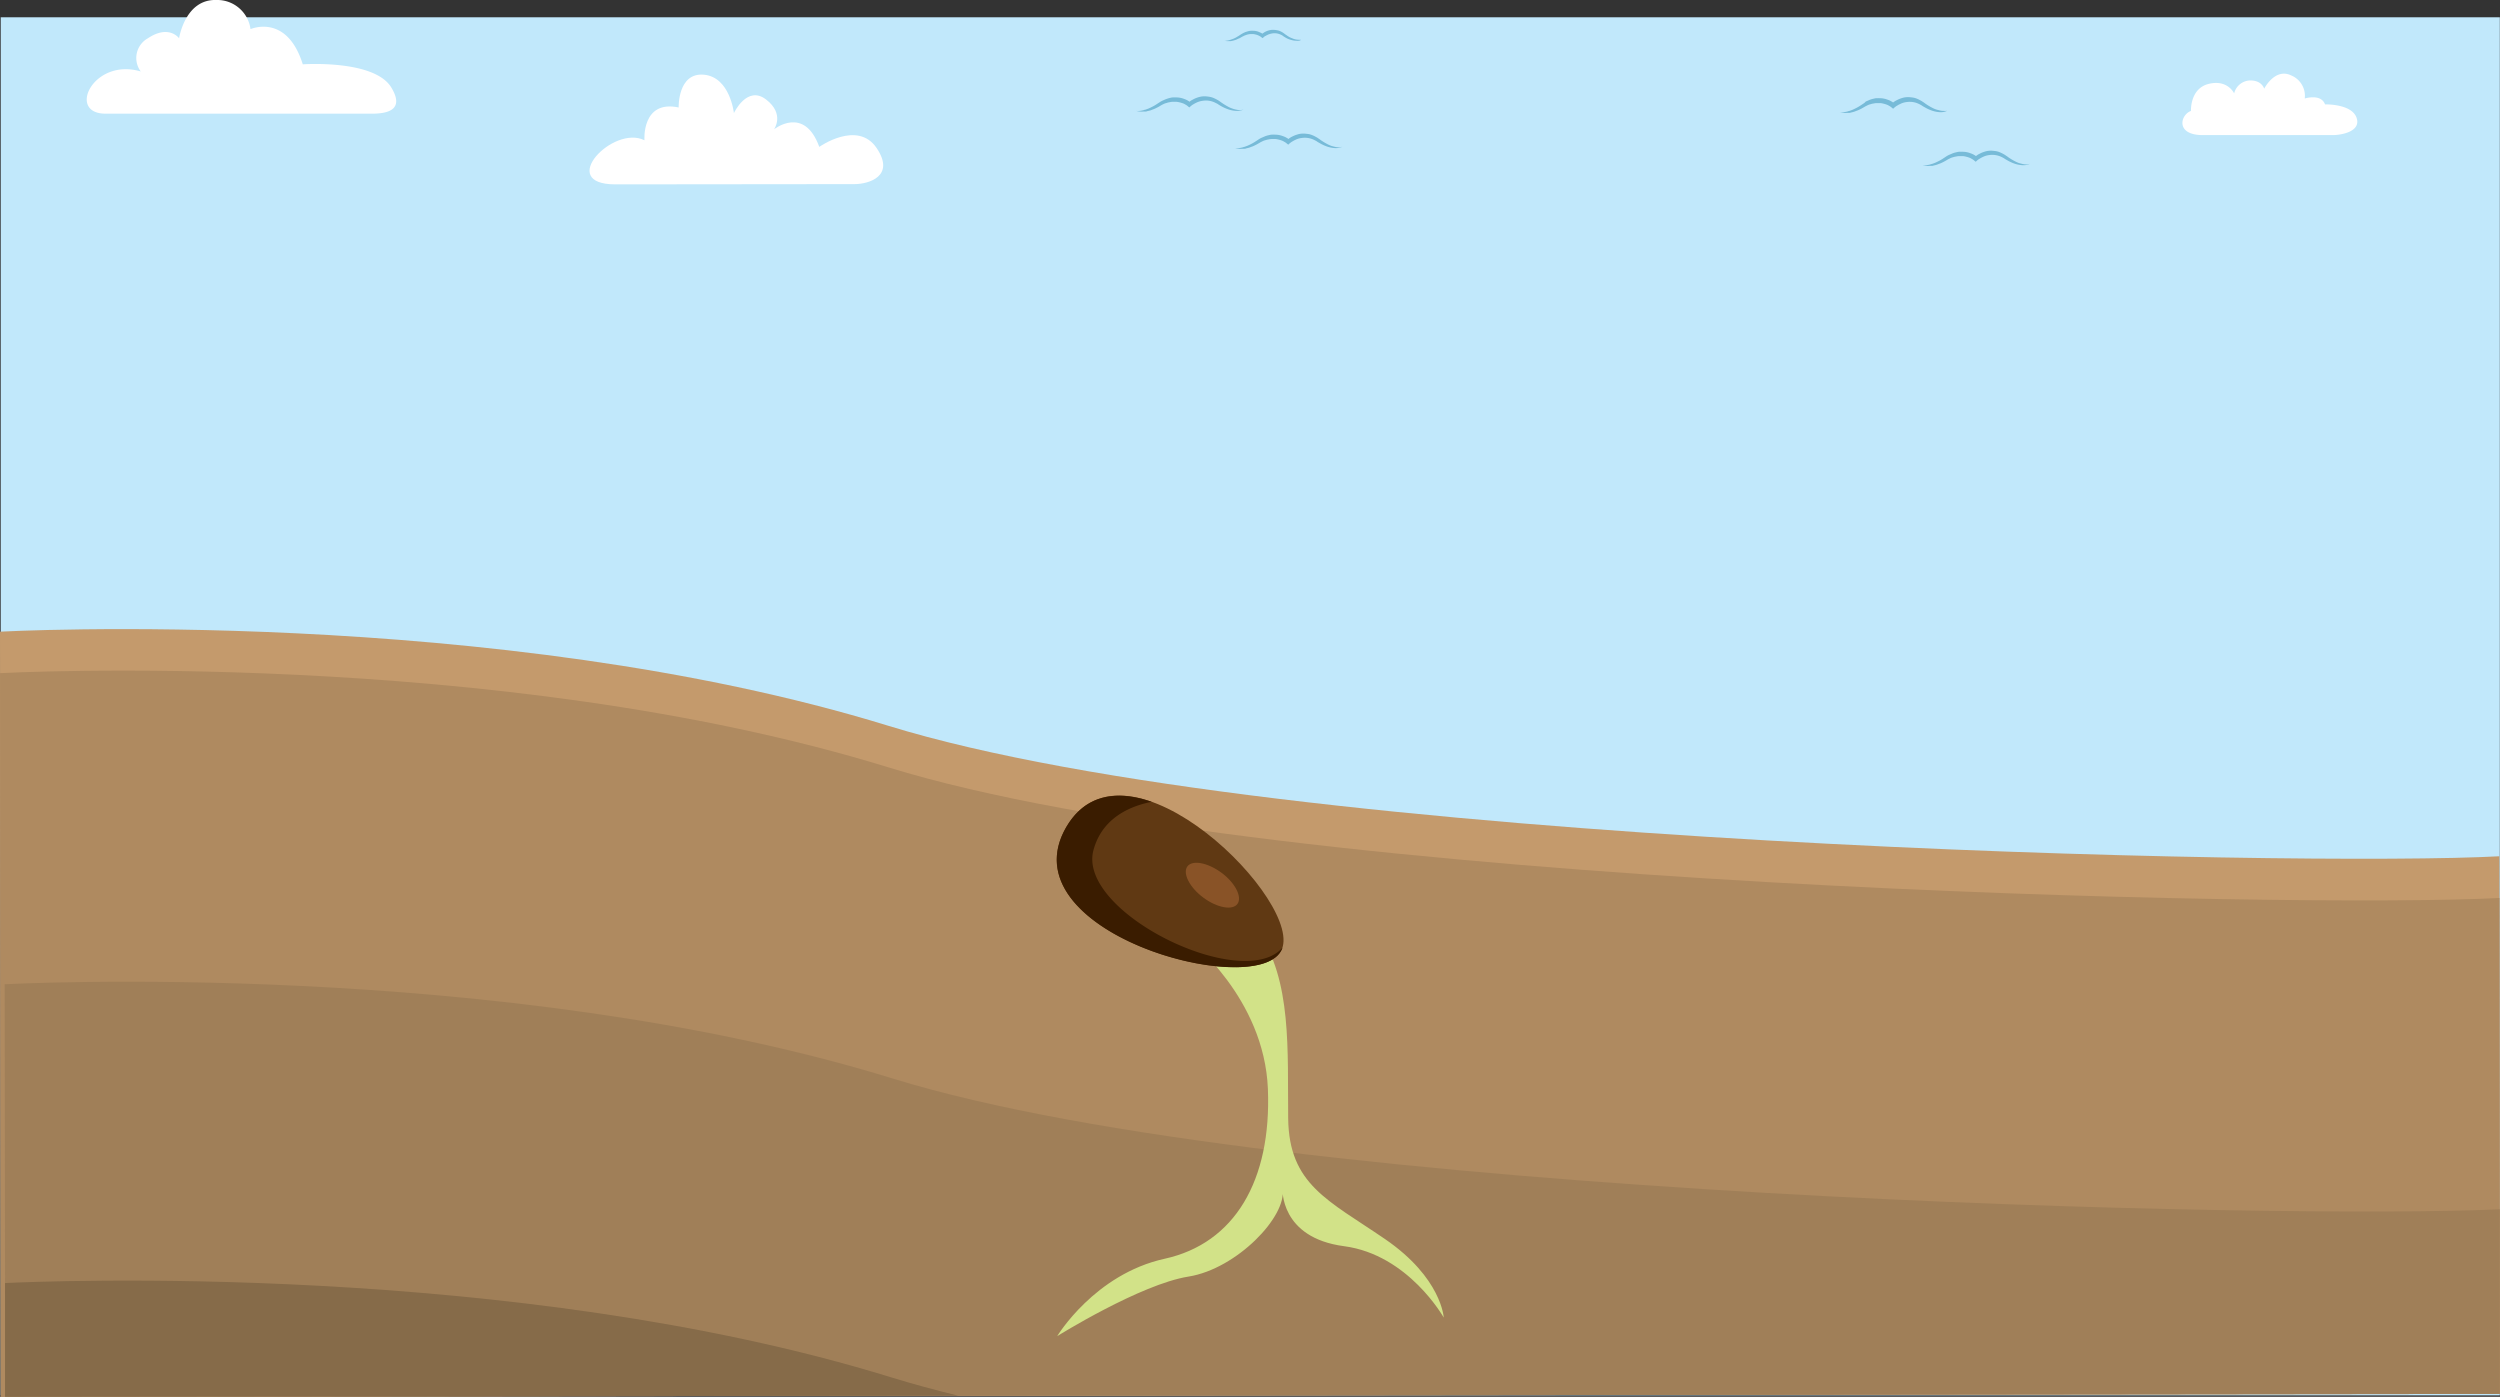 <svg id="Layer_1" data-name="Layer 1" xmlns="http://www.w3.org/2000/svg" viewBox="0 0 700.25 391.25"><rect x="0" y="0" width="700.25" height="391.25" fill="#333333" stroke="none"/><defs><style>.cls-1{fill:#c1e8fb;}.cls-2{fill:#fff;}.cls-3{fill:#77bbd8;}.cls-4{fill:#c49a6c;}.cls-5{fill:#af8a60;}.cls-6{fill:#a07f58;}.cls-7{fill:#866b49;}.cls-8{fill:#d2e288;}.cls-9{fill:#603913;}.cls-10{fill:#3a1c00;}.cls-11{fill:#895327;}</style></defs><title>free</title><path class="cls-1" d="M0,0H700V386H0Z" transform="translate(0.2 4.84)"/><path class="cls-2" d="M69.93,27H29.37c-11,0-3.38-15.78,9.86-11.82a6.31,6.31,0,0,1,2-9.3c5.92-3.95,8.73,0,8.73,0s1.67-11,10.43-10.72a9.4,9.4,0,0,1,9.58,8.16s10.15-4.53,14.64,9.86c0,0,20-1.42,24.79,6.48s-4.24,7.34-7,7.34Z" transform="translate(0.2 4.84)"/><path class="cls-2" d="M172.16,46.8c-16.62,0-.57-16.77,8.15-12.35,0,0-.85-11.39,9.58-9.19,0,0-.29-9.82,7.05-9.18s8.43,10.75,8.43,10.75,3.67-7.9,9-3.81,2.24,8.36,2.24,8.36,8.44-6.79,12.67,4.92c0,0,10.72-7.59,16.06.32s-2.25,10.11-6.2,10.11Z" transform="translate(0.2 4.84)"/><path class="cls-3" d="M347.2,26a4.49,4.49,0,0,1-1-.11,8.12,8.12,0,0,1-1-.25c-.33-.11-.61-.22-.94-.36a16.57,16.57,0,0,1-1.75-1c-.29-.18-.54-.36-.83-.57l-.21-.15-.22-.14a2.59,2.59,0,0,0-.47-.29,9.9,9.9,0,0,0-1-.5,5,5,0,0,0-1-.32c-.35-.07-.71-.11-1.07-.15a5.58,5.58,0,0,0-1.08,0,6.86,6.86,0,0,0-1.08.21c-.35.11-.68.22-1,.36s-.64.33-1,.51c-.15.1-.33.21-.47.32s-.07.07-.11.07-.07,0-.11-.07-.32-.18-.46-.29a6.27,6.27,0,0,0-1-.43,6,6,0,0,0-2.08-.39c-.36,0-.68,0-1,0s-.69.11-1,.18a12.71,12.71,0,0,0-1,.32l-1,.44-.46.25-.43.28-.83.54a9.54,9.54,0,0,1-.86.5l-.43.22-.43.21a6.75,6.75,0,0,1-.9.36,2,2,0,0,1-.47.15c-.14,0-.32.1-.46.14-.33.07-.65.14-1,.18a4.51,4.51,0,0,1-1,0,5.51,5.51,0,0,0,1,.18,5.57,5.57,0,0,0,1,0c.18,0,.33,0,.51,0s.32,0,.5-.07.64-.15,1-.25l.46-.18c.15-.07.33-.11.47-.18.32-.11.61-.29.93-.43l.47-.25.43-.26c.14-.07.29-.17.43-.25l.43-.21a3.58,3.58,0,0,1,.9-.32,4.22,4.22,0,0,1,.9-.22,3.87,3.87,0,0,1,.89-.11h.9a7,7,0,0,1,.9.15,7.51,7.51,0,0,1,.86.25,3.24,3.24,0,0,1,.82.39,2.92,2.92,0,0,1,.4.25.38.38,0,0,1,.18.15.55.55,0,0,1,.14.1l.36.29.36-.32a.71.71,0,0,1,.18-.15l.18-.14a2.13,2.13,0,0,1,.39-.25,7.87,7.87,0,0,1,.86-.47,5.63,5.63,0,0,1,1.8-.53,5.76,5.76,0,0,1,3.62.61l.43.21.22.14.21.15c.29.18.61.36.94.54a11.42,11.42,0,0,0,1.93.82,8.18,8.18,0,0,0,2.05.36,5.2,5.2,0,0,0,1-.07,3.35,3.35,0,0,0,1-.32A4.08,4.08,0,0,1,347.2,26Z" transform="translate(0.2 4.84)"/><path class="cls-3" d="M544.27,26.22a4.57,4.57,0,0,1-1-.1c-.32-.07-.65-.15-1-.25s-.61-.22-.93-.36a16.71,16.71,0,0,1-1.76-1,8.76,8.76,0,0,1-.82-.58l-.22-.14-.22-.14a2.92,2.92,0,0,0-.46-.29c-.32-.18-.65-.36-1-.5a5,5,0,0,0-1-.33c-.36-.07-.72-.1-1.08-.14a5.45,5.45,0,0,0-1.07,0,5.15,5.15,0,0,0-1.08.21c-.36.11-.68.22-1,.36s-.65.32-1,.5c-.14.11-.32.22-.47.33s-.07.07-.1.07-.08,0-.11-.07-.32-.18-.47-.29a5.53,5.53,0,0,0-1-.43,6,6,0,0,0-2.08-.4,9,9,0,0,0-1,0c-.36,0-.68.11-1,.18a3.12,3.12,0,0,0-.5.14,3.34,3.34,0,0,0-.5.18l-1,.43L522,24c-.14.11-.29.18-.43.29l-.83.54a8.34,8.34,0,0,1-.86.5l-.43.22-.43.21a8.29,8.29,0,0,1-.89.36,2.26,2.26,0,0,1-.47.14l-.47.15c-.32.07-.64.14-1,.18a4.48,4.48,0,0,1-1,0,5.45,5.45,0,0,0,2,.18c.18,0,.32,0,.5,0s.32,0,.5-.07c.33-.08.65-.15,1-.26l.47-.18c.14-.07.32-.1.46-.17a9.92,9.92,0,0,0,.94-.44c.14-.07.28-.14.46-.25l.43-.25c.15-.07.29-.18.44-.25l.43-.21a3.39,3.39,0,0,1,.89-.33,4.19,4.19,0,0,1,.9-.21,4,4,0,0,1,.9-.11h.89c.29,0,.61.07.9.14s.58.15.86.25a3.53,3.53,0,0,1,.83.4,2.13,2.13,0,0,1,.39.25c.07,0,.15.07.18.14a1.13,1.13,0,0,1,.15.11l.35.29.36-.32a1,1,0,0,1,.18-.15l.18-.14a2.19,2.19,0,0,1,.4-.25,5.43,5.43,0,0,1,.86-.47,5.29,5.29,0,0,1,1.79-.54,5.93,5.93,0,0,1,3.63.61l.43.22.21.14.22.15c.28.17.61.35.93.53a11.56,11.56,0,0,0,1.94.83,8.57,8.57,0,0,0,2,.36,5.2,5.2,0,0,0,1-.07,3.18,3.18,0,0,0,1-.33A3.7,3.7,0,0,1,544.27,26.22Z" transform="translate(0.2 4.84)"/><path class="cls-3" d="M374.91,36.43a4.5,4.5,0,0,1-1-.1c-.33-.07-.65-.15-1-.25s-.61-.22-.93-.36a16.71,16.71,0,0,1-1.76-1c-.29-.18-.54-.36-.83-.58l-.21-.14-.22-.14a2.59,2.59,0,0,0-.47-.29c-.32-.18-.64-.36-1-.5a5.47,5.47,0,0,0-1-.33c-.36-.07-.72-.1-1.08-.14a5.58,5.58,0,0,0-1.08,0,4.94,4.94,0,0,0-1.07.21c-.36.11-.69.22-1,.36a9.9,9.9,0,0,0-1,.5c-.15.11-.33.22-.47.33s-.07.07-.11.07-.07,0-.11-.07-.32-.18-.46-.29a5.87,5.87,0,0,0-1-.43,6,6,0,0,0-2.08-.4,9,9,0,0,0-1,0c-.36,0-.68.11-1,.18a3.23,3.23,0,0,0-.51.14,3.79,3.79,0,0,0-.5.18l-1,.43-.46.25c-.15.11-.29.18-.43.29l-.83.54a9.54,9.54,0,0,1-.86.5l-.43.22-.43.21a8.44,8.44,0,0,1-.9.36,2,2,0,0,1-.46.14l-.47.15c-.32.07-.65.14-1,.18a4.5,4.5,0,0,1-1,0,4.14,4.14,0,0,0,1,.18,4.18,4.18,0,0,0,1,0c.18,0,.33,0,.51,0s.32,0,.5-.07.65-.15,1-.26l.46-.18c.15-.07.33-.1.47-.17a9.76,9.76,0,0,0,.93-.44,4.44,4.44,0,0,0,.47-.25l.43-.25c.14-.07.29-.18.43-.25l.43-.21a3.6,3.6,0,0,1,.9-.33,4.19,4.19,0,0,1,.9-.21,3.87,3.87,0,0,1,.89-.11h.9c.29,0,.61.07.9.14s.57.15.86.25a3.46,3.46,0,0,1,.82.4,1.9,1.9,0,0,1,.4.25.42.42,0,0,1,.18.14.8.8,0,0,1,.14.11l.36.29.36-.32a1,1,0,0,1,.18-.15l.18-.14a2.13,2.13,0,0,1,.39-.25,6.48,6.48,0,0,1,.86-.47,5.41,5.41,0,0,1,1.8-.54,5.9,5.9,0,0,1,3.62.61l.43.22.22.14.21.15.94.53a11.45,11.45,0,0,0,1.93.83,8.74,8.74,0,0,0,2.05.36,5.2,5.2,0,0,0,1-.07,3.37,3.37,0,0,0,1-.33A3.87,3.87,0,0,1,374.91,36.43Z" transform="translate(0.2 4.84)"/><path class="cls-3" d="M567.47,41.22a4.63,4.63,0,0,1-1-.1c-.32-.07-.64-.15-1-.25s-.61-.22-.93-.36a17.78,17.78,0,0,1-1.76-1c-.28-.18-.54-.36-.82-.58l-.22-.14-.21-.14a3.53,3.53,0,0,0-.47-.29c-.32-.18-.65-.36-1-.5a5,5,0,0,0-1-.33c-.36-.07-.72-.1-1.08-.14a5.51,5.51,0,0,0-1.07,0,5.15,5.15,0,0,0-1.08.21c-.36.11-.68.22-1,.36s-.65.32-1,.5l-.46.33s-.08.07-.11.07-.07,0-.11-.07-.32-.18-.47-.29a5.53,5.53,0,0,0-1-.43,6,6,0,0,0-2.08-.4,9,9,0,0,0-1,0c-.36,0-.68.11-1,.18a3.12,3.12,0,0,0-.5.14,3.34,3.34,0,0,0-.5.18l-1,.43-.47.25c-.14.11-.28.18-.43.29l-.82.54c-.29.18-.58.36-.86.5l-.44.22-.43.21a8.29,8.29,0,0,1-.89.36,2.26,2.26,0,0,1-.47.14l-.47.15c-.32.07-.64.14-1,.18a4.52,4.52,0,0,1-1,0,4,4,0,0,0,1,.18,4.18,4.18,0,0,0,1,0c.18,0,.32,0,.5,0s.33,0,.5-.07c.33-.08.65-.15,1-.26l.47-.18c.14-.07.32-.1.47-.17a9.76,9.76,0,0,0,.93-.44c.14-.07.29-.14.47-.25l.43-.25c.14-.07.28-.18.43-.25l.43-.21a3.39,3.39,0,0,1,.89-.33,4.19,4.19,0,0,1,.9-.21,4,4,0,0,1,.9-.11h.9c.28,0,.61.07.89.14s.58.15.86.25a3.53,3.53,0,0,1,.83.4,2.13,2.13,0,0,1,.39.25c.08,0,.15.07.18.14a.67.67,0,0,1,.15.11l.36.29.35-.32a1,1,0,0,1,.18-.15l.18-.14a2.19,2.19,0,0,1,.4-.25,6.48,6.48,0,0,1,.86-.47,5.29,5.29,0,0,1,1.79-.54,5.93,5.93,0,0,1,3.63.61l.43.22.21.14.22.15.93.53a11.56,11.56,0,0,0,1.94.83,8.57,8.57,0,0,0,2,.36,5.3,5.3,0,0,0,1.05-.07,3.21,3.21,0,0,0,1-.33A6.41,6.41,0,0,1,567.47,41.22Z" transform="translate(0.2 4.84)"/><path class="cls-3" d="M363.53,6.29a4.39,4.39,0,0,1-.72-.07,4.57,4.57,0,0,1-.68-.18c-.21-.07-.43-.18-.64-.25a6.11,6.11,0,0,1-1.26-.72,5.68,5.68,0,0,1-.61-.43l-.14-.1-.15-.11L359,4.21a5.37,5.37,0,0,0-.72-.36,3,3,0,0,0-.75-.21,6.46,6.46,0,0,0-.75-.11,5.36,5.36,0,0,0-.79,0,4.85,4.85,0,0,0-.76.14,4.07,4.07,0,0,0-.72.25,4.87,4.87,0,0,0-.68.36l-.32.22s-.07,0-.07.07,0,0-.07,0a1.79,1.79,0,0,0-.33-.18c-.21-.11-.46-.21-.71-.32a4.15,4.15,0,0,0-1.48-.29,4.71,4.71,0,0,0-.75,0,4.94,4.94,0,0,0-.75.14l-.36.11-.36.11c-.22.1-.47.21-.68.32a2.11,2.11,0,0,1-.32.18l-.33.21-.61.4c-.21.11-.39.25-.61.36l-.32.18-.32.14a4.34,4.34,0,0,1-.65.25l-.32.11-.33.11a5.12,5.12,0,0,1-.68.14,1.94,1.94,0,0,1-.68,0,4.33,4.33,0,0,0,.68.14h.72l.36,0a1.53,1.53,0,0,0,.36-.07,4.5,4.5,0,0,0,.68-.18l.36-.11a1.48,1.48,0,0,0,.32-.14c.22-.08.43-.22.68-.29a1.79,1.79,0,0,0,.33-.18l.32-.18.32-.18c.11,0,.22-.11.29-.14a4,4,0,0,1,.65-.25,3.07,3.07,0,0,1,.64-.18,3.61,3.61,0,0,1,.65-.08h.64a4.9,4.9,0,0,1,.65.11,3.62,3.62,0,0,1,.61.18,4.78,4.78,0,0,1,.61.29,1.15,1.15,0,0,1,.29.18l.14.11.11.07.25.21.25-.21.11-.11.14-.11a1.53,1.53,0,0,1,.29-.18l.61-.32a5.2,5.2,0,0,1,1.29-.39,4,4,0,0,1,2.58.43,1.08,1.08,0,0,1,.33.18l.14.1.14.11c.22.14.43.25.65.4a6,6,0,0,0,1.4.57,5.15,5.15,0,0,0,1.47.25,4.17,4.17,0,0,0,.72,0,1.45,1.45,0,0,0,.68-.25Z" transform="translate(0.2 4.84)"/><path class="cls-2" d="M616.8,33c-7.73,0-6.3-5.68-3.31-6.77,0,0-.32-6.3,5-7.58s7.09,2.67,7.09,2.67a4.77,4.77,0,0,1,4.27-3.62C633.35,17.56,634,20,634,20s3-5.92,7.57-3.71a6.18,6.18,0,0,1,3.79,6.46s4.56-1.44,5.68,1.65c0,0,7.41-.22,8.82,3.71S655.51,33,653.26,33Z" transform="translate(0.2 4.84)"/><path class="cls-4" d="M-.2,172.09s138.84-7.54,248.88,26.38S645.22,238,699.87,235L700,385.59l-700,.82Z" transform="translate(0.2 4.84)"/><path class="cls-5" d="M248.69,210.11c-110-33.94-248.88-26.4-248.88-26.4l.24,202.7,700-.82-.16-138.91C645.24,249.64,358.73,244.09,248.69,210.11Z" transform="translate(0.2 4.84)"/><path class="cls-6" d="M1.11,270.85,1.25,386.4,700,385.59,700,333.87c-57.49,2.84-340.75-2.87-450-36.57C140,263.31,1.11,270.85,1.11,270.85Z" transform="translate(0.2 4.84)"/><path class="cls-7" d="M1.21,354.54l0,31.86,267-.31c-6.7-1.62-13-3.36-18.8-5.14C143.65,348.28,11.16,354.07,1.21,354.54Z" transform="translate(0.2 4.84)"/><path class="cls-8" d="M332.7,258.19s21.22,16.34,22.24,42-9.3,43.23-28.93,47.55-30.08,21.67-30.08,21.67,23.27-14.53,36.77-16.68,27.69-16.91,26.33-24.63c0,0-.8,13.74,17.25,16.12s27.91,20,27.91,20-.57-11.12-16.45-22-26.9-15.21-27.12-33.82,1.13-38.92-8.52-52.31S332.7,258.19,332.7,258.19Z" transform="translate(0.2 4.84)"/><path class="cls-9" d="M358.57,261.6c7.49-12.94-43.23-63.89-60.14-34.73S350.74,275.22,358.57,261.6Z" transform="translate(0.2 4.84)"/><path class="cls-10" d="M358.57,261.6a4.18,4.18,0,0,0,.46-1c-11.12,12.71-57.31-9.76-53-27.12,2.5-9.76,11.24-12.71,16.34-13.73-9.41-3.29-18.49-2.27-23.94,7.14C281.64,256.15,350.74,275.22,358.57,261.6Z" transform="translate(0.2 4.84)"/><path class="cls-11" d="M336.9,246.62c-3.86-2.84-5.9-6.81-4.54-8.74s5.67-1.13,9.53,1.7,5.9,6.81,4.54,8.74S340.76,249.46,336.9,246.62Z" transform="translate(0.2 4.84)"/></svg>